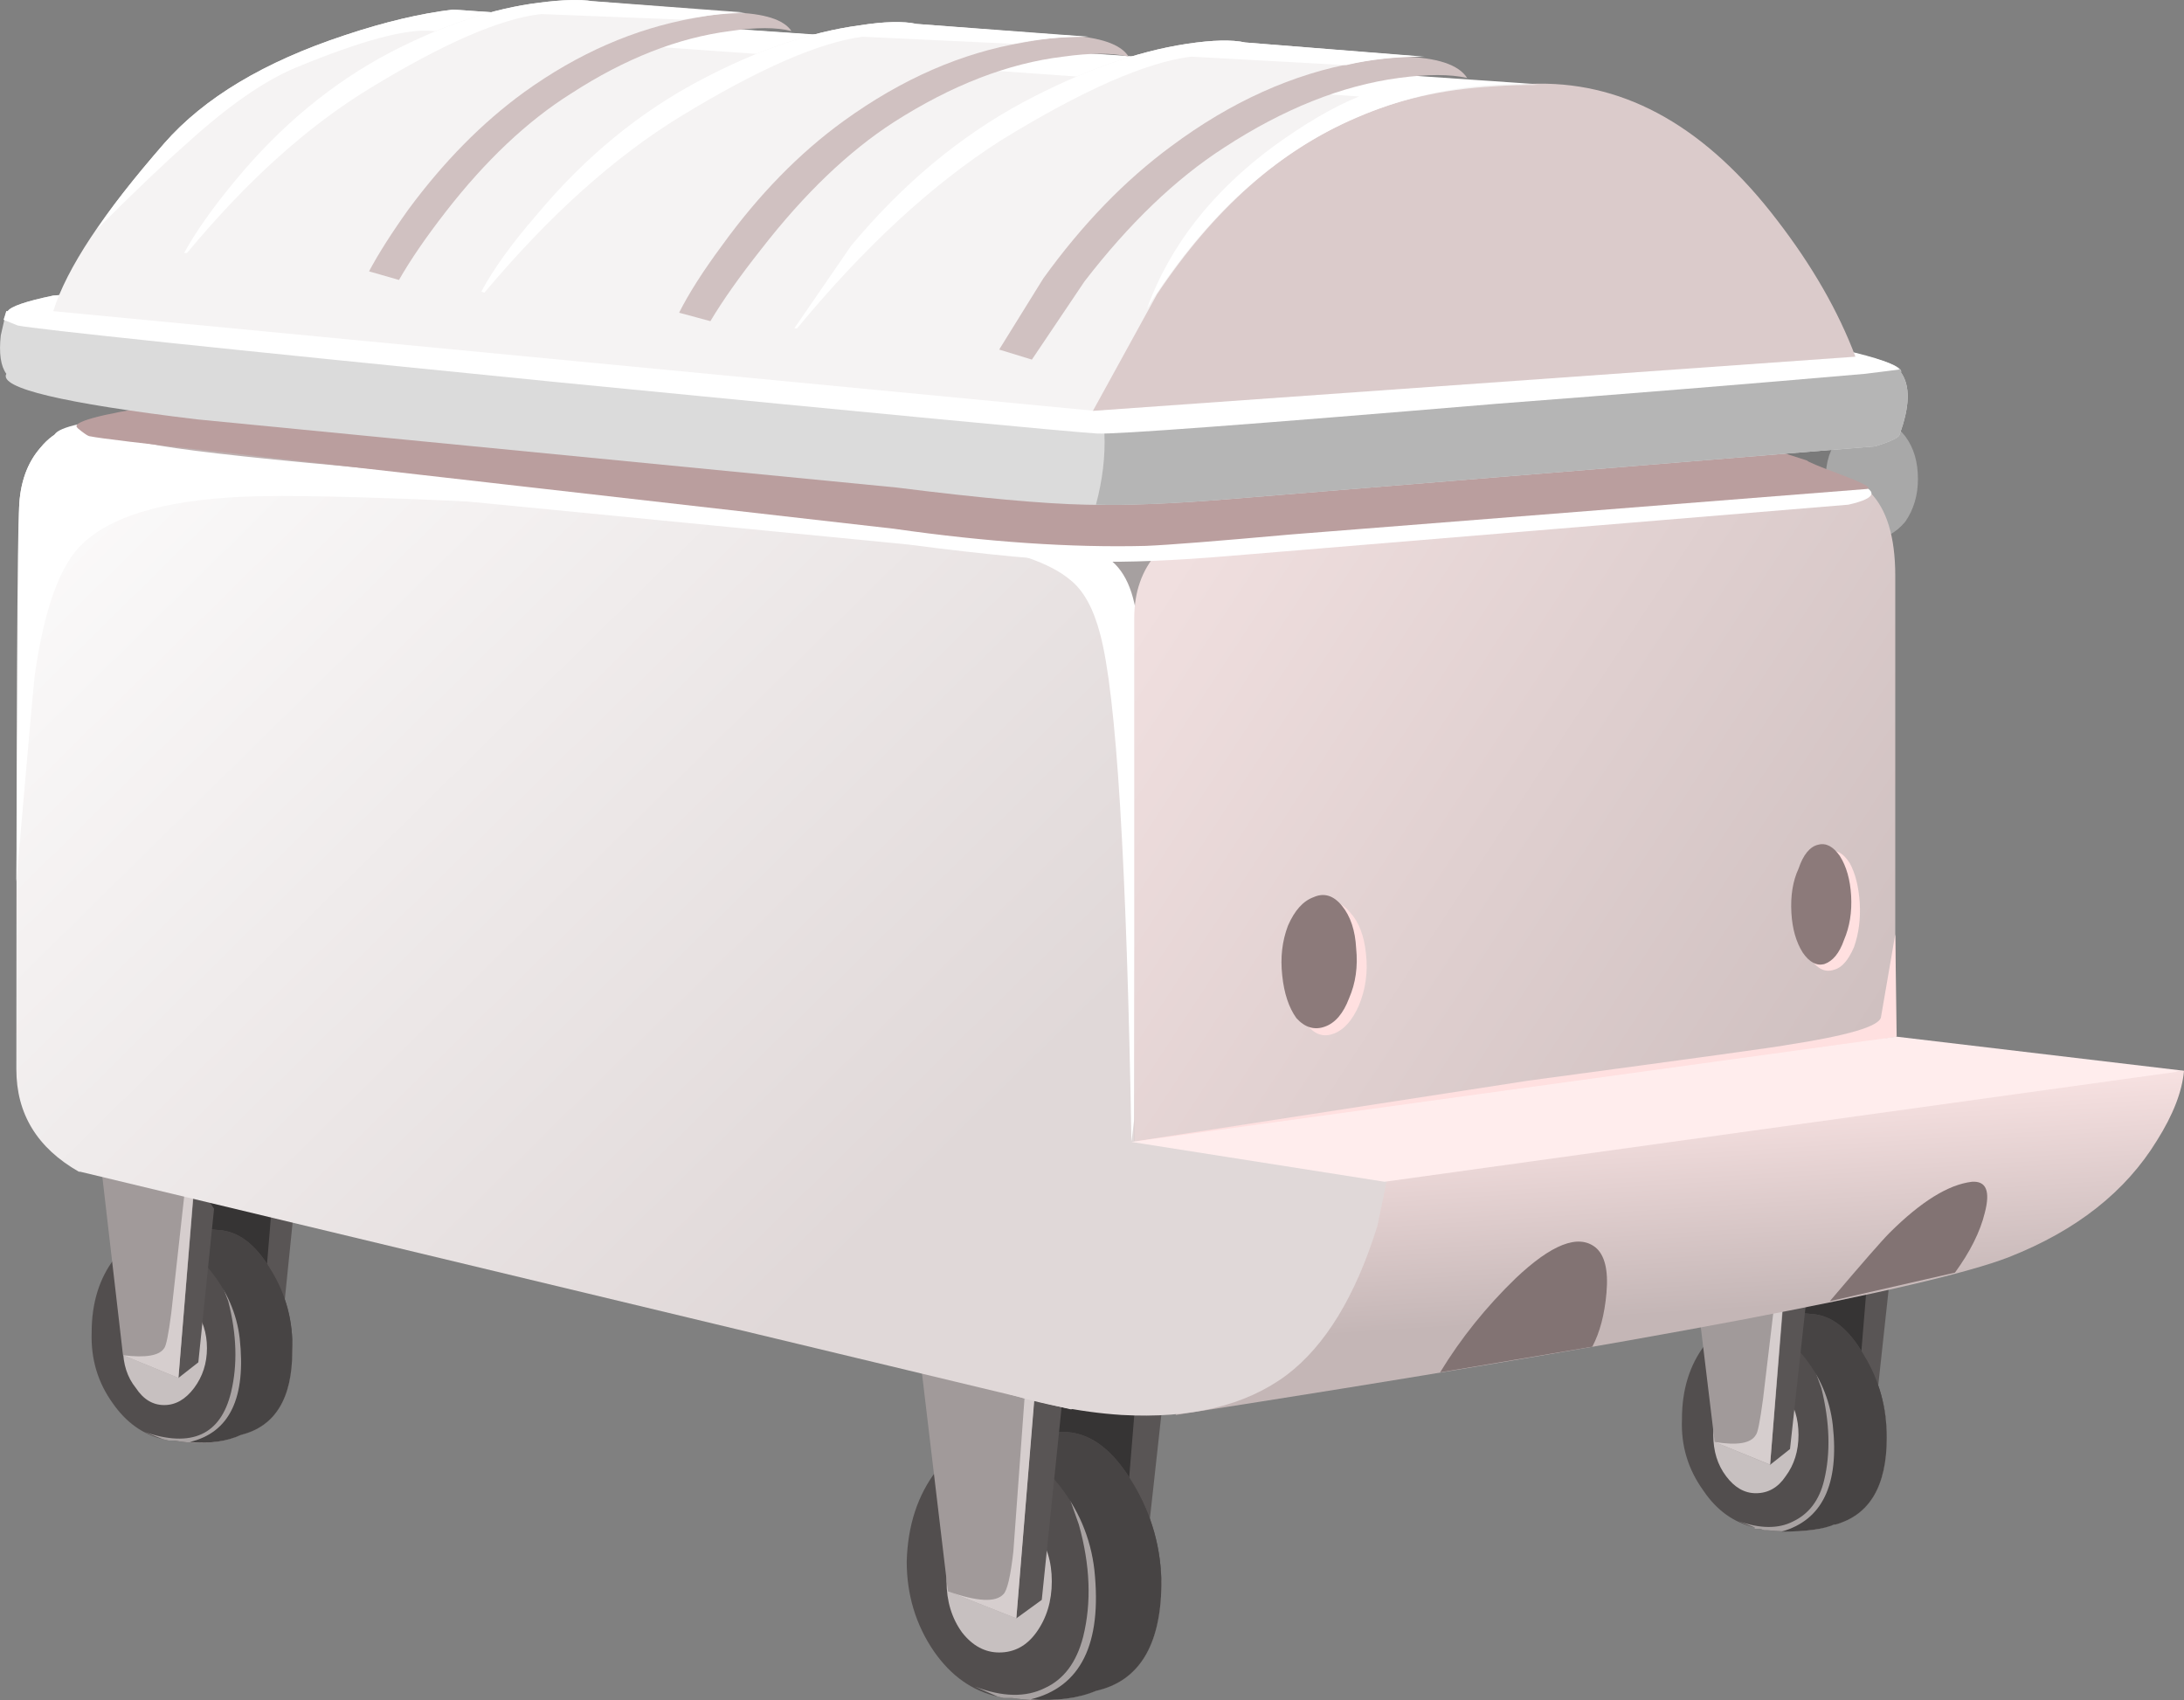 <?xml version="1.0" encoding="UTF-8" standalone="no"?>
<!-- Created with Inkscape (http://www.inkscape.org/) -->
<svg xmlns:inkscape="http://www.inkscape.org/namespaces/inkscape" xmlns:rdf="http://www.w3.org/1999/02/22-rdf-syntax-ns#" xmlns="http://www.w3.org/2000/svg" xmlns:xlink="http://www.w3.org/1999/xlink" xmlns:ns1="http://sozi.baierouge.fr" xmlns:cc="http://creativecommons.org/ns#" xmlns:sodipodi="http://sodipodi.sourceforge.net/DTD/sodipodi-0.dtd" xmlns:dc="http://purl.org/dc/elements/1.1/" id="svg2" xml:space="preserve" viewBox="0 0 69.096 53.796" version="1.1" inkscape:version="0.91 r13725">
  <rect x="0" y="0" width="69.096" height="53.796" fill="#808080" stroke="none"/>
  <defs id="defs6">
    <linearGradient id="linearGradient82" y2="5.062" gradientUnits="userSpaceOnUse" x2="52.563" gradientTransform="matrix(.505 -.513 -.513 -.505 -.019 43.044)" y1="5.062" x1="8.685">
      <stop id="stop84" style="stop-color:#ffffff" offset="0"/>
      <stop id="stop86" style="stop-color:#e0d8d8" offset="1"/>
    </linearGradient>
    <linearGradient id="linearGradient106" y2="-1.287" gradientUnits="userSpaceOnUse" x2="74.837" gradientTransform="matrix(.602 -.395 -.395 -.602 -.019 43.044)" y1="-1.287" x1="45.499">
      <stop id="stop108" style="stop-color:#f0dfdf" offset="0"/>
      <stop id="stop110" style="stop-color:#cfc0c0" offset="1"/>
    </linearGradient>
    <linearGradient id="linearGradient132" y2="-56.134" gradientUnits="userSpaceOnUse" x2="49.89" gradientTransform="matrix(.046 -.718 -.718 -.046 -.019 43.044)" y1="-56.134" x1="42.524">
      <stop id="stop134" style="stop-color:#f7e1e1" offset="0"/>
      <stop id="stop136" style="stop-color:#c4b6b6" offset="1"/>
    </linearGradient>
  </defs>
  <g id="g10" transform="matrix(1.25 0 0 -1.25 0 53.796)">
    <g id="g12">
      <path id="path14" style="fill-rule:evenodd;fill:#7a7a7a" d="m43.219 32.892 4.496-0.469 0.433-1.656-0.433-0.609-4.715 0.429 0.219 2.305z" inkscape:connector-curvature="0"/>
      <path id="path16" style="fill-rule:evenodd;fill:#a8a8a8" d="m48.543 30.911c0-0.406-0.105-0.765-0.32-1.078-0.243-0.289-0.52-0.433-0.828-0.433-0.313 0-0.59 0.144-0.829 0.433-0.242 0.313-0.359 0.672-0.359 1.078 0 0.434 0.117 0.793 0.359 1.082 0.215 0.286 0.493 0.43 0.829 0.43 0.335 0 0.609-0.144 0.828-0.43 0.215-0.289 0.32-0.648 0.32-1.082z" inkscape:connector-curvature="0"/>
      <path id="path18" style="fill-rule:evenodd;fill:#595555" d="m27.414 11.365 2.086-3.168-0.539-4.899-0.613-0.504-0.649 1.586-0.285 6.985z" inkscape:connector-curvature="0"/>
      <path id="path20" style="fill-rule:evenodd;fill:#363434" d="m26.621 3.517-0.828 6.66 3.133-0.289-0.578-7.094-1.727 0.723z" inkscape:connector-curvature="0"/>
      <path id="path22" style="fill-rule:evenodd;fill:#524e4e" d="m27.016 6.79c0.625-0.047 1.175-0.48 1.656-1.293 0.48-0.793 0.723-1.656 0.723-2.593-0.024-1.536-0.579-2.422-1.657-2.664-0.578-0.239-1.285-0.301-2.125-0.18h-0.215l-0.144 0.035c-0.649 0.145-1.188 0.527-1.621 1.152-0.457 0.672-0.684 1.43-0.684 2.266 0.024 0.914 0.278 1.684 0.754 2.305 0.504 0.625 1.094 0.925 1.766 0.902 0.047 0 0.133 0.012 0.254 0.035 0.093 0.024 0.179 0.012 0.25-0.035 0.097 0.047 0.445 0.07 1.043 0.07z" inkscape:connector-curvature="0"/>
      <path id="path24" style="fill-rule:evenodd;fill:#c7c0c0" d="m26.621 3.013c0-0.504-0.133-0.937-0.394-1.297-0.243-0.336-0.555-0.504-0.938-0.504-0.359 0-0.672 0.168-0.937 0.504-0.262 0.36-0.395 0.793-0.395 1.297s0.133 0.922 0.395 1.258c0.265 0.359 0.578 0.543 0.937 0.543 0.383 0 0.695-0.184 0.938-0.543 0.261-0.336 0.394-0.754 0.394-1.258z" inkscape:connector-curvature="0"/>
      <path id="path26" style="fill-rule:evenodd;fill:#a8a2a2" d="m27.305 4.451-0.469 1.332 2.414-1.762c0.094-0.481 0.145-0.852 0.145-1.117-0.024-1.536-0.579-2.422-1.657-2.664-0.578-0.239-1.285-0.301-2.125-0.18h-0.215l-0.144 0.035-0.578 0.254c0.695-0.266 1.285-0.277 1.765-0.039 0.481 0.219 0.805 0.648 0.973 1.297 0.215 0.867 0.18 1.812-0.109 2.844z" inkscape:connector-curvature="0"/>
      <path id="path28" style="fill-rule:evenodd;fill:#474444" d="m27.016 6.79c0.625-0.047 1.175-0.48 1.656-1.293 0.48-0.793 0.723-1.656 0.723-2.593-0.024-1.536-0.579-2.422-1.657-2.664-0.457-0.192-1.008-0.262-1.656-0.215 1.273 0.312 1.813 1.402 1.617 3.273-0.094 0.817-0.406 1.551-0.933 2.199-0.504 0.598-1.055 0.996-1.657 1.188l0.36 0.035c0.051 0 0.133 0.012 0.254 0.035 0.093 0.024 0.179 0.012 0.25-0.035 0.097 0.047 0.445 0.07 1.043 0.07z" inkscape:connector-curvature="0"/>
      <path id="path30" style="fill-rule:evenodd;fill:#595555" d="m25.723 2.076-0.649 1.546-0.289 7.02 2.086-3.203-0.504-4.895-0.644-0.468z" inkscape:connector-curvature="0"/>
      <path id="path32" style="fill-rule:evenodd;fill:#a19a9a" d="m23.992 2.759-0.793 6.66 3.098-0.289-0.574-7.054-1.731 0.683z" inkscape:connector-curvature="0"/>
      <path id="path34" style="fill-rule:evenodd;fill:#d6cece" d="m25.973 8.232 0.254-0.035-0.504-6.121-1.731 0.683c0.746-0.262 1.211-0.285 1.406-0.07 0.094 0.094 0.18 0.453 0.25 1.078l0.325 4.465z" inkscape:connector-curvature="0"/>
      <path id="path36" style="fill-rule:evenodd;fill:#595555" d="m46.926 6.576-0.504 1.261-0.254 5.653 1.691-2.559-0.429-3.957-0.504-0.398z" inkscape:connector-curvature="0"/>
      <path id="path38" style="fill-rule:evenodd;fill:#363434" d="m45.52 7.115-0.649 5.402 2.524-0.219-0.469-5.722-1.406 0.539z" inkscape:connector-curvature="0"/>
      <path id="path40" style="fill-rule:evenodd;fill:#524e4e" d="m43.145 8.99c0.41 0.503 0.886 0.742 1.441 0.718 0.117 0 0.262 0.012 0.43 0.035 0.097 0.047 0.226 0.071 0.394 0.071 0.098 0 0.242-0.012 0.434-0.035 0.504-0.024 0.949-0.371 1.332-1.043 0.383-0.625 0.578-1.321 0.578-2.09 0-1.223-0.434-1.953-1.297-2.195h-0.035c-0.41-0.168-0.973-0.215-1.692-0.145h-0.074l-0.109 0.035h-0.141v0.039c-0.531 0.121-0.961 0.434-1.297 0.934-0.382 0.531-0.566 1.129-0.539 1.801 0 0.746 0.192 1.367 0.575 1.875z" inkscape:connector-curvature="0"/>
      <path id="path42" style="fill-rule:evenodd;fill:#c7c0c0" d="m45.195 7.763c0.219-0.289 0.325-0.637 0.325-1.043 0-0.41-0.11-0.758-0.325-1.047-0.191-0.285-0.441-0.43-0.754-0.43-0.289 0-0.539 0.145-0.753 0.43-0.219 0.289-0.325 0.637-0.325 1.047 0 0.383 0.106 0.731 0.325 1.043 0.214 0.289 0.464 0.434 0.753 0.434 0.313 0 0.563-0.145 0.754-0.434z" inkscape:connector-curvature="0"/>
      <path id="path44" style="fill-rule:evenodd;fill:#a8a2a2" d="m46.098 7.908-0.399 1.082 1.946-1.442c0.074-0.289 0.109-0.59 0.109-0.902 0-1.223-0.434-1.953-1.297-2.195h-0.035c-0.41-0.168-0.973-0.215-1.692-0.145h-0.074l-0.109 0.035h-0.141v0.039l-0.418 0.16c0.551-0.195 1.016-0.203 1.387-0.015 0.406 0.191 0.672 0.539 0.793 1.043 0.168 0.695 0.144 1.476-0.07 2.34z" inkscape:connector-curvature="0"/>
      <path id="path46" style="fill-rule:evenodd;fill:#474444" d="m45.844 9.779c0.504-0.024 0.949-0.371 1.332-1.043 0.383-0.625 0.578-1.321 0.578-2.086 0-1.227-0.434-1.957-1.297-2.199h-0.035c-0.266-0.118-0.711-0.18-1.332-0.18 1.031 0.289 1.465 1.187 1.297 2.703-0.075 0.644-0.325 1.234-0.758 1.762-0.406 0.48-0.852 0.804-1.332 0.972h0.289c0.117 0 0.262 0.012 0.43 0.035 0.097 0.047 0.226 0.071 0.394 0.071 0.098 0 0.242-0.012 0.434-0.035z" inkscape:connector-curvature="0"/>
      <path id="path48" style="fill-rule:evenodd;fill:#595555" d="m44.801 5.962-0.504 1.262-0.254 5.652 1.695-2.558-0.433-3.957-0.504-0.399z" inkscape:connector-curvature="0"/>
      <path id="path50" style="fill-rule:evenodd;fill:#a19a9a" d="m43.398 6.54-0.648 5.364 2.52-0.215-0.469-5.727-1.403 0.578z" inkscape:connector-curvature="0"/>
      <path id="path52" style="fill-rule:evenodd;fill:#d6cece" d="m44.621 7.618 0.395 3.313h0.179l-0.394-4.965-1.403 0.574c0.575-0.093 0.922-0.035 1.043 0.18 0.047 0.047 0.106 0.348 0.18 0.898z" inkscape:connector-curvature="0"/>
      <path id="path54" style="fill-rule:evenodd;fill:#595555" d="m6.57 8.771-0.504 1.222-0.218 5.583 1.656-2.52-0.395-3.887-0.539-0.398z" inkscape:connector-curvature="0"/>
      <path id="path56" style="fill-rule:evenodd;fill:#363434" d="m5.199 9.314-0.644 5.289 2.48-0.215-0.465-5.617-1.371 0.543z" inkscape:connector-curvature="0"/>
      <path id="path58" style="fill-rule:evenodd;fill:#524e4e" d="m2.859 7.513c-0.382 0.527-0.562 1.125-0.539 1.801 0 0.742 0.192 1.367 0.578 1.871 0.383 0.48 0.852 0.707 1.403 0.683h0.433c0.118 0.071 0.383 0.083 0.789 0.036 0.504-0.024 0.95-0.36 1.332-1.008 0.387-0.625 0.567-1.309 0.543-2.051 0-1.203-0.433-1.91-1.296-2.125-0.457-0.215-1.02-0.262-1.692-0.144h-0.144l-0.145 0.035c-0.504 0.121-0.926 0.422-1.262 0.902z" inkscape:connector-curvature="0"/>
      <path id="path60" style="fill-rule:evenodd;fill:#c7c0c0" d="m5.238 8.915c0-0.382-0.109-0.718-0.324-1.007-0.219-0.29-0.469-0.434-0.758-0.434s-0.527 0.144-0.718 0.434c-0.215 0.265-0.325 0.601-0.325 1.007 0 0.383 0.11 0.719 0.325 1.008 0.191 0.289 0.429 0.434 0.718 0.434s0.539-0.145 0.758-0.434c0.215-0.285 0.324-0.625 0.324-1.008z" inkscape:connector-curvature="0"/>
      <path id="path62" style="fill-rule:evenodd;fill:#a8a2a2" d="m5.848 7.798c0.168 0.699 0.144 1.465-0.071 2.305l-0.398 1.047 1.91-1.407c0.07-0.289 0.109-0.585 0.109-0.898 0-1.203-0.433-1.91-1.296-2.125-0.457-0.215-1.02-0.262-1.692-0.144h-0.144l-0.145 0.035-0.469 0.183c1.2-0.41 1.934-0.074 2.196 1.004z" inkscape:connector-curvature="0"/>
      <path id="path64" style="fill-rule:evenodd;fill:#474444" d="m5.523 11.904c0.504-0.024 0.95-0.36 1.332-1.008 0.387-0.625 0.567-1.309 0.543-2.051 0-1.203-0.433-1.91-1.296-2.125-0.36-0.168-0.793-0.227-1.297-0.18 1.007 0.239 1.429 1.118 1.261 2.629-0.074 0.621-0.324 1.199-0.757 1.727-0.383 0.48-0.817 0.793-1.297 0.937l0.289 0.035h0.433c0.118 0.071 0.383 0.083 0.789 0.036z" inkscape:connector-curvature="0"/>
      <path id="path66" style="fill-rule:evenodd;fill:#595555" d="m4.516 8.161-0.504 1.258-0.25 5.543 1.656-2.519-0.398-3.887-0.504-0.395z" inkscape:connector-curvature="0"/>
      <path id="path68" style="fill-rule:evenodd;fill:#a19a9a" d="m3.113 8.736-0.613 5.293 2.484-0.215-0.468-5.653-1.403 0.575z" inkscape:connector-curvature="0"/>
      <path id="path70" style="fill-rule:evenodd;fill:#d6cece" d="m4.914 13.056-0.398-4.895-1.403 0.575c0.575-0.071 0.922-0.012 1.043 0.179 0.047 0.051 0.11 0.348 0.18 0.899l0.359 3.242h0.219z" inkscape:connector-curvature="0"/>
      <g id="g72">
        <g id="g74">
          <g id="g80">
            <path id="path88" style="fill-rule:evenodd;fill:url(#linearGradient82)" d="m29.859 29.759c0.457 0 0.711-0.25 0.758-0.754 0.047-0.265 0.035-0.519-0.035-0.758l-1.551-1.691-0.285 0.035-0.039-16.918c0-0.746-0.227-1.332-0.684-1.765-0.285-0.262-0.585-0.442-0.898-0.54h-0.035l-25.059 6.012h-0.035c-1.055 0.602-1.582 1.465-1.582 2.594 0 8.855 0.024 13.594 0.07 14.219 0.024 0.625 0.204 1.129 0.539 1.511 0.196 0.239 0.411 0.395 0.649 0.469l0.219-0.215 25.125-2.808 1.007 0.285c0.77 0.215 1.379 0.324 1.836 0.324z" inkscape:connector-curvature="0"/>
          </g>
        </g>
      </g>
      <path id="path90" style="fill-rule:evenodd;fill:#ffffff" d="m2.105 29.29c-0.578-0.527-0.984-1.644-1.226-3.347-0.024-0.192-0.18-1.93-0.465-5.219l0.07 9.469c0.024 0.621 0.204 1.125 0.539 1.511 0.196 0.239 0.411 0.395 0.649 0.469l0.219-0.219 13.121-1.761c-0.391 0.023-0.879 0.047-1.457 0.07-3.336 0.168-5.664 0.242-6.985 0.215-2.183-0.047-3.672-0.442-4.465-1.188z" inkscape:connector-curvature="0"/>
      <path id="path92" style="fill-rule:evenodd;fill:#ffffff" d="m29.898 28.826c0.094-0.145 0.168-0.508 0.215-1.083l-1.082-1.187-0.285 0.035-0.039-11.879-0.07-0.578c-0.121 7.059-0.383 11.34-0.793 12.856-0.168 0.644-0.418 1.101-0.754 1.367-0.504 0.429-1.442 0.754-2.809 0.972l2.735-0.183 1.187 0.363c0.914-0.219 1.477-0.445 1.695-0.683z" inkscape:connector-curvature="0"/>
      <path id="path94" style="fill-rule:evenodd;fill:#a6a0a0" d="m29.969 28.501-1.188-1.8c0.047 0.335 0.024 0.695-0.074 1.078-0.168 0.746-0.539 1.187-1.113 1.332-0.578 0.144-0.457 0.23 0.359 0.254 0.406 0.023 0.875 0.023 1.402 0l0.614-0.864z" inkscape:connector-curvature="0"/>
      <g id="g96">
        <g id="g98">
          <g id="g104">
            <path id="path112" style="fill-rule:evenodd;fill:url(#linearGradient106)" d="m47.32 30.587c0.434-0.429 0.649-1.14 0.649-2.125v-15.66c0.023-0.84-0.082-1.461-0.324-1.871-0.024-0.023-0.18-0.18-0.469-0.469h-0.035l-17.606-3.203h-0.035c-0.527 0.527-0.793 1.309-0.793 2.34v17.785c0 0.672 0.195 1.223 0.578 1.656 0.215 0.215 0.445 0.383 0.684 0.504l-0.469 0.18 17.316 0.898 0.504-0.035z" inkscape:connector-curvature="0"/>
          </g>
        </g>
      </g>
      <path id="path114" style="fill-rule:evenodd;fill:#bdafaf" d="m3.113 32.353 18.035 1.512 23.543-2.594 0.504-0.828-16.019-1.332-10.762 0.757-15.445 1.762 0.144 0.723z" inkscape:connector-curvature="0"/>
      <path id="path116" style="fill-rule:evenodd;fill:#dbcbcb" d="m21.328 29.65 0.035 3.996 0.723 0.109 22.715-2.629 0.394-0.683-16.019-1.332-7.848 0.539z" inkscape:connector-curvature="0"/>
      <path id="path118" style="fill-rule:evenodd;fill:#ffe0e0" d="m32.094 14.064-3.457 0.07 10.043 1.551c4.273 0.574 6.445 0.875 6.515 0.898 1.586 0.243 2.391 0.481 2.414 0.719l0.36 2.09 0.035-2.594-15.91-2.734z" inkscape:connector-curvature="0"/>
      <path id="path120" style="fill-rule:evenodd;fill:#ffffff" d="m42.391 31.74c2.328-0.383 3.828-0.684 4.5-0.899 0.671-0.219 0.632-0.41-0.11-0.578l-15.66-1.297c-1.391-0.117-2.566-0.168-3.527-0.14-1.059 0.023-2.594 0.167-4.61 0.429l-16.957 1.656c-2.687 0.313-4.211 0.625-4.57 0.938-0.266 0.215 0.07 0.394 1.008 0.539l16.055 1.332c1.32 0.145 2.535 0.191 3.636 0.145 1.008-0.024 2.543-0.157 4.61-0.399l15.625-1.726zm1.617-1.118c1.105 0.098 1.215 0.219 0.324 0.36-1.777 0.219-3.359 0.422-4.75 0.613l-12.062 1.367c-2.133 0.242-3.61 0.41-4.426 0.504-1.321 0.145-2.34 0.168-3.063 0.074l-15.84-1.367c-1.031-0.097-1.175-0.219-0.429-0.363 0.672-0.141 2.328-0.336 4.968-0.574l14.469-1.368c1.68-0.191 3.074-0.3 4.176-0.324 0.527 0 1.598 0.035 3.207 0.106l13.426 0.972z" inkscape:connector-curvature="0"/>
      <g id="g122">
        <g id="g124">
          <g id="g130">
            <path id="path138" style="fill-rule:evenodd;fill:url(#linearGradient132)" d="m50.848 11.22c-2.039-0.793-9.071-2.125-21.094-3.996l2.808 5.293 9.215 2.375 13.5 1.043c-0.047-0.527-0.277-1.117-0.683-1.762-0.793-1.297-2.039-2.281-3.746-2.953z" inkscape:connector-curvature="0"/>
          </g>
        </g>
      </g>
      <path id="path140" style="fill-rule:evenodd;fill:#827373" d="m49.91 13.126c0.363 0.024 0.469-0.238 0.324-0.789-0.117-0.48-0.371-0.984-0.754-1.511l-3.168-0.723c0.817 0.961 1.321 1.539 1.512 1.73 0.793 0.789 1.488 1.223 2.086 1.293z" inkscape:connector-curvature="0"/>
      <path id="path142" style="fill-rule:evenodd;fill:#827373" d="m40.301 8.951-3.852-0.649c0.528 0.867 1.164 1.656 1.91 2.379 0.911 0.863 1.582 1.125 2.016 0.789 0.238-0.191 0.336-0.574 0.285-1.152-0.047-0.551-0.168-1.004-0.359-1.367z" inkscape:connector-curvature="0"/>
      <path id="path144" style="fill-rule:evenodd;fill:#e0d8d8" d="m35.371 14.458-0.508-2.445c-0.551-1.777-1.32-3.039-2.301-3.781-1.035-0.77-2.425-1.106-4.175-1.008-1.082 0.07-2.199 0.301-3.352 0.684-0.527 0.168-0.801 0.996-0.828 2.484l0.145 2.195 3.925 1.617 3.922-0.429 3.172 0.683z" inkscape:connector-curvature="0"/>
      <path id="path146" style="fill-rule:evenodd;fill:#ffeded" d="m28.637 14.134 19.367 2.664 7.273-0.863-20.234-2.809-6.406 1.008z" inkscape:connector-curvature="0"/>
      <path id="path148" style="fill-rule:evenodd;fill:#ffe0e0" d="m34.574 18.888c0.051-0.457-0.012-0.887-0.179-1.297-0.168-0.383-0.383-0.625-0.649-0.719-0.262-0.097-0.488-0.011-0.684 0.25-0.214 0.243-0.347 0.59-0.394 1.047-0.023 0.453 0.035 0.875 0.18 1.258 0.144 0.383 0.351 0.637 0.613 0.754 0.266 0.098 0.504 0.016 0.719-0.25 0.218-0.238 0.347-0.586 0.394-1.043z" inkscape:connector-curvature="0"/>
      <path id="path150" style="fill-rule:evenodd;fill:#ffe0e0" d="m47.07 20.185c0.024-0.41-0.027-0.781-0.144-1.117-0.145-0.336-0.313-0.528-0.504-0.575-0.219-0.074-0.41 0.012-0.578 0.25-0.145 0.262-0.227 0.614-0.25 1.043-0.024 0.411 0.023 0.782 0.144 1.118 0.145 0.336 0.313 0.527 0.504 0.574 0.215 0.074 0.406-0.024 0.574-0.285 0.145-0.266 0.227-0.602 0.254-1.008z" inkscape:connector-curvature="0"/>
      <path id="path152" style="fill-rule:evenodd;fill:#8c7a7a" d="m34.324 19.033c0.047-0.457-0.012-0.879-0.179-1.262-0.145-0.383-0.348-0.625-0.614-0.719-0.261-0.094-0.504-0.023-0.719 0.215-0.191 0.266-0.312 0.625-0.359 1.082-0.051 0.457 0 0.875 0.145 1.258 0.168 0.386 0.382 0.625 0.648 0.722 0.262 0.118 0.504 0.047 0.719-0.218 0.215-0.262 0.336-0.625 0.359-1.078z" inkscape:connector-curvature="0"/>
      <path id="path154" style="fill-rule:evenodd;fill:#8c7a7a" d="m46.852 20.365c0.023-0.411-0.036-0.782-0.18-1.118-0.117-0.336-0.285-0.539-0.504-0.613-0.191-0.047-0.371 0.047-0.539 0.289-0.168 0.266-0.266 0.602-0.289 1.008-0.024 0.434 0.035 0.805 0.18 1.117 0.121 0.36 0.289 0.563 0.503 0.61 0.196 0.05 0.375-0.047 0.543-0.286 0.168-0.265 0.262-0.601 0.286-1.007z" inkscape:connector-curvature="0"/>
      <path id="path156" style="fill-rule:evenodd;fill:#ba9e9e" d="m43.219 32.892c0.238-0.313-0.039-0.457-0.828-0.434l3.347-1.078c0-0.023 0.285-0.144 0.864-0.359 0.574-0.219 0.793-0.336 0.648-0.36l-14.582-1.152c-1.871-0.168-3.094-0.266-3.672-0.289-1.871-0.047-3.996 0.094-6.371 0.434l-17.027 1.941c-1.969 0.215-3.075 0.348-3.313 0.398-0.019 0-0.039 0.008-0.055 0.016-0.031 0.012-0.117 0.07-0.253 0.18l-0.016 0.019c-0.168 0.141 0.527 0.336 2.086 0.575 0.769 0.097 1.562 0.191 2.379 0.289l-5.078 1.043c0.074 0.121 0.433 0.23 1.082 0.324l16.379 1.262c1.343 0.117 2.582 0.167 3.707 0.144 1.035-0.051 2.593-0.18 4.679-0.398l15.914-1.582c1.489-0.219 1.981-0.422 1.477-0.614-0.863-0.168-1.32-0.289-1.367-0.359z" inkscape:connector-curvature="0"/>
      <path id="path158" style="fill-rule:evenodd;fill:#dbdbdb" d="m48.113 33.611c0.239-0.336 0.227-0.864-0.039-1.582-0.019-0.071-0.226-0.168-0.609-0.289l-16.309-1.332c-1.465-0.122-2.687-0.168-3.672-0.145-1.078 0.023-2.675 0.168-4.789 0.434l-17.711 1.726c-3.406 0.41-5.015 0.793-4.824 1.153-0.14 0.191-0.191 0.515-0.14 0.972l0.14 0.613h0.039c0.071 0.118 0.453 0.25 1.149 0.395l16.707 1.367c1.343 0.145 2.601 0.192 3.777 0.145 1.008-0.024 2.617-0.157 4.824-0.395l16.274-1.801c3.574-0.601 5.304-1.019 5.183-1.261z" inkscape:connector-curvature="0"/>
      <path id="path160" style="fill-rule:evenodd;fill:#b5b5b5" d="m48.074 32.029c-0.019-0.075-0.226-0.168-0.609-0.289l-16.309-1.332c-1.488-0.122-2.629-0.168-3.418-0.145 0.168 0.625 0.239 1.227 0.215 1.801l-0.109 0.719 9.218 2.734 5.868-0.645c3.574-0.601 5.304-1.023 5.183-1.261 0.239-0.336 0.227-0.864-0.039-1.582z" inkscape:connector-curvature="0"/>
      <path id="path162" style="fill-rule:evenodd;fill:#ffffff" d="m48.074 33.685-0.863-0.109c-3.047-0.266-6.152-0.516-9.32-0.758-6.289-0.528-9.661-0.778-10.118-0.754-0.746 0.047-5.293 0.48-13.644 1.297-8.664 0.863-13.227 1.343-13.68 1.437l-0.359 0.145 0.07 0.218h0.035c0.075 0.118 0.457 0.25 1.153 0.395l15.73 1.297c10.586-0.649 16.551-1.02 17.895-1.117l7.953-0.864c3.265-0.527 4.98-0.925 5.148-1.187z" inkscape:connector-curvature="0"/>
      <path id="path164" style="fill-rule:evenodd;fill:#dbcbcb" d="m46.961 34.009-19.297-1.371-1.008 1.836 2.934 5.023 2.215 0.524c2.785 0.574 5.16 0.875 7.129 0.898 2.254 0.024 4.269-1.129 6.046-3.457 0.887-1.152 1.547-2.301 1.981-3.453zm-17.371 5.488-1.387-0.339 1.871 1.148-0.484-0.809z" inkscape:connector-curvature="0"/>
      <path id="path166" style="fill-rule:evenodd;fill:#f5f3f3" d="m38.914 40.884c-0.336 0.008-0.715-0.004-1.133-0.035-1.273-0.074-2.426-0.336-3.457-0.793-1.918-0.816-3.597-2.305-5.039-4.465l-1.621-2.949-26.316 2.519c0.336 1.079 1.273 2.497 2.808 4.247 1.008 1.152 2.535 2.066 4.574 2.738 1.008 0.336 1.918 0.551 2.735 0.648l27.449-1.91z" inkscape:connector-curvature="0"/>
      <path id="path168" style="fill-rule:evenodd;fill:#ffffff" d="m38.988 40.9c-1.668 0.066-3.222-0.219-4.664-0.844-2.062-0.887-3.828-2.496-5.293-4.824 0.578 1.582 1.645 2.953 3.207 4.105 0.793 0.574 1.512 0.996 2.16 1.258l-23.437 1.656c-0.649 0.075-1.813-0.238-3.492-0.933-0.793-0.336-1.692-0.961-2.699-1.875-0.575-0.504-1.344-1.235-2.305-2.196 0.359 0.555 0.926 1.274 1.691 2.161 1.008 1.152 2.535 2.066 4.574 2.738 1.008 0.336 1.918 0.551 2.735 0.648l27.523-1.894z" inkscape:connector-curvature="0"/>
      <path id="path170" style="fill-rule:evenodd;fill:#d0c1c1" d="m20.031 42.251c-0.383 0.098-0.898 0.098-1.547 0-1.32-0.168-2.664-0.695-4.031-1.582-1.105-0.695-2.16-1.691-3.168-2.988-0.504-0.648-0.898-1.223-1.187-1.73l-0.758 0.218-0.43 1.114c0.719 0.722 1.449 1.453 2.195 2.195 1.489 1.488 2.305 2.258 2.45 2.305 0.238 0.121 0.972 0.3 2.195 0.543 1.344 0.285 2.281 0.417 2.809 0.394 0.789-0.023 1.281-0.18 1.472-0.469z" inkscape:connector-curvature="0"/>
      <path id="path172" style="fill-rule:evenodd;fill:#f5f3f3" d="m18.863 42.72c-0.371 0.004-0.808-0.047-1.316-0.144-1.485-0.266-2.914-0.887-4.281-1.872-1.059-0.769-2.028-1.753-2.918-2.953-0.43-0.601-0.766-1.129-1.008-1.582l-4.68 0.465c0.289 0.531 0.719 1.141 1.297 1.836 1.152 1.395 2.461 2.473 3.922 3.242 1.348 0.696 2.605 1.117 3.781 1.258 0.578 0.074 1.02 0.086 1.332 0.039l3.871-0.289z" inkscape:connector-curvature="0"/>
      <path id="path174" style="fill-rule:evenodd;fill:#ffffff" d="m18.863 42.701c-0.375 0.015-0.91-0.04-1.601-0.161l-3.567 0.141c-1.031-0.117-2.468-0.742-4.32-1.871-1.582-0.961-3.129-2.352-4.641-4.176h-0.074c0.289 0.527 0.719 1.141 1.297 1.836 1.152 1.395 2.461 2.473 3.922 3.242 1.348 0.696 2.605 1.114 3.781 1.258 0.578 0.074 1.02 0.086 1.332 0.035l3.871-0.304z" inkscape:connector-curvature="0"/>
      <path id="path176" style="fill-rule:evenodd;fill:#d0c1c1" d="m23.992 41.712c1.465 0.313 2.473 0.457 3.024 0.43 0.839-0.047 1.355-0.227 1.55-0.539-0.41 0.098-0.961 0.098-1.656 0-1.394-0.168-2.82-0.719-4.285-1.656-1.152-0.743-2.266-1.813-3.348-3.204-0.55-0.695-0.984-1.308-1.297-1.835l-0.792 0.214-0.465 1.227 2.339 2.34c1.583 1.558 2.446 2.375 2.59 2.445 0.289 0.121 1.071 0.313 2.34 0.578z" inkscape:connector-curvature="0"/>
      <path id="path178" style="fill-rule:evenodd;fill:#f5f3f3" d="m17.188 35.122-5.004 0.543c0.312 0.575 0.781 1.223 1.406 1.942 1.222 1.465 2.613 2.605 4.176 3.422 1.414 0.742 2.746 1.199 3.996 1.367 0.625 0.097 1.101 0.109 1.437 0.035l4.196-0.324c-0.422 0.008-0.922-0.039-1.493-0.145-1.562-0.261-3.074-0.922-4.539-1.98-1.125-0.813-2.16-1.871-3.093-3.164-0.481-0.649-0.84-1.215-1.082-1.696z" inkscape:connector-curvature="0"/>
      <path id="path180" style="fill-rule:evenodd;fill:#ffffff" d="m17.766 41.029c1.414 0.742 2.746 1.199 3.996 1.367 0.625 0.097 1.101 0.109 1.437 0.035l4.36-0.324c-0.7 0-1.332-0.059-1.911-0.18l-3.816 0.18c-1.102-0.145-2.641-0.817-4.605-2.016-1.684-1.031-3.336-2.519-4.969-4.465l-0.074 0.035c0.312 0.579 0.781 1.227 1.406 1.946 1.222 1.465 2.613 2.605 4.176 3.422z" inkscape:connector-curvature="0"/>
      <path id="path182" style="fill-rule:evenodd;fill:#d0c1c1" d="m29.934 40.56c0.359 0.121 1.175 0.324 2.449 0.613 1.535 0.309 2.578 0.453 3.129 0.43 0.863-0.024 1.406-0.203 1.621-0.539-0.434 0.097-1.008 0.097-1.727 0-1.441-0.192-2.918-0.781-4.429-1.766-1.223-0.789-2.399-1.918-3.528-3.383l-1.332-1.98-0.828 0.254-0.469 1.293 2.414 2.484c1.657 1.656 2.555 2.524 2.7 2.594z" inkscape:connector-curvature="0"/>
      <path id="path184" style="fill-rule:evenodd;fill:#f5f3f3" d="m29.645 39.337c-1.176-0.867-2.254-1.98-3.239-3.347l-1.117-1.801-5.184 0.539 1.438 2.086c1.297 1.562 2.75 2.773 4.359 3.637 1.489 0.792 2.868 1.285 4.137 1.476 0.649 0.098 1.141 0.109 1.477 0.035l4.445-0.359c-0.438 0.012-0.973-0.035-1.602-0.145-1.629-0.285-3.203-0.996-4.714-2.121z" inkscape:connector-curvature="0"/>
      <path id="path186" style="fill-rule:evenodd;fill:#ffffff" d="m30.039 41.927c0.649 0.098 1.141 0.109 1.477 0.035l4.535-0.359c-0.719 0-1.379-0.07-1.981-0.215l-3.922 0.215c-1.152-0.145-2.757-0.852-4.824-2.125-1.726-1.102-3.445-2.688-5.148-4.75h-0.071l1.438 2.09c1.297 1.558 2.75 2.769 4.355 3.633 1.493 0.792 2.872 1.285 4.141 1.476z" inkscape:connector-curvature="0"/>
    </g>
  </g>
</svg>
